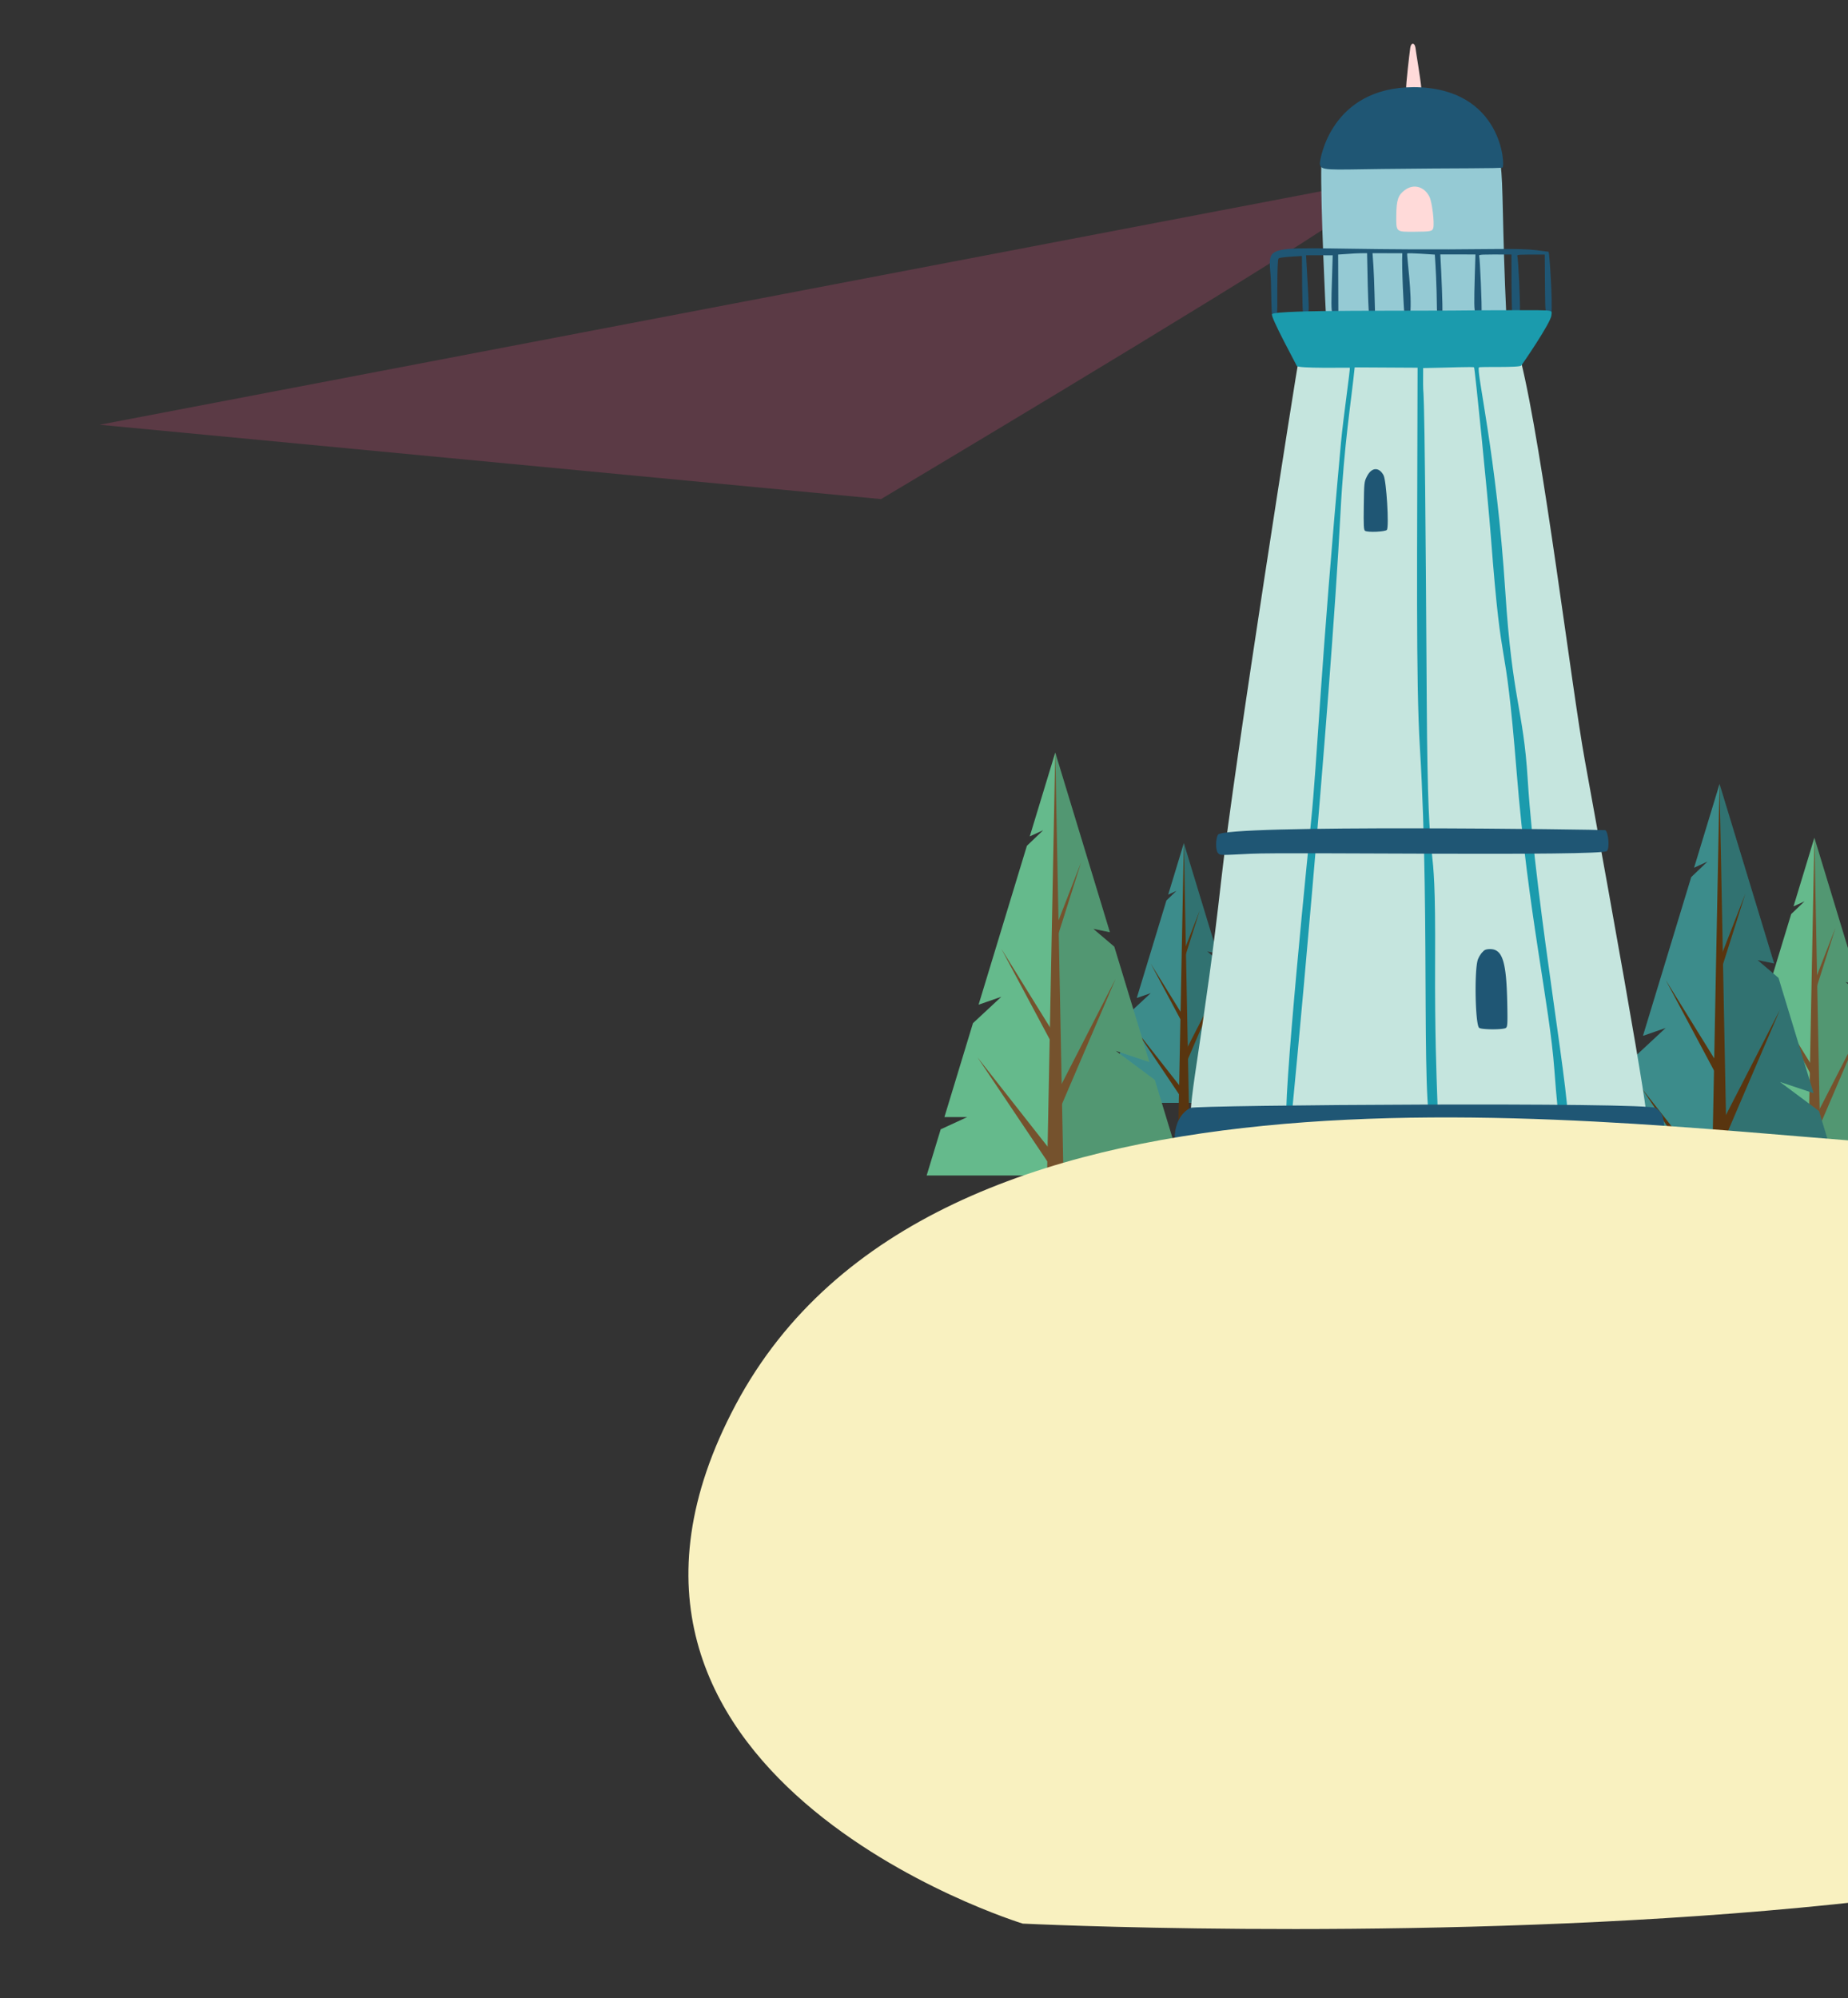 <svg xmlns="http://www.w3.org/2000/svg" xmlns:xlink="http://www.w3.org/1999/xlink" width="825" height="892" viewBox="0 0 825 892">
  <rect x="0" y="0" width="825" height="892" fill="#333333" stroke="none"/>
  <defs>
    <clipPath id="clip-path">
      <rect id="Rectangle_1752" data-name="Rectangle 1752" width="825" height="892" transform="translate(1095 2037)" fill="#fff" stroke="#707070" stroke-width="1"/>
    </clipPath>
    <clipPath id="clip-path-2">
      <rect id="Rectangle_848" data-name="Rectangle 848" width="70.5" height="128.727" fill="none"/>
    </clipPath>
    <clipPath id="clip-path-4">
      <rect id="Rectangle_846" data-name="Rectangle 846" width="35.25" height="115.934" fill="none"/>
    </clipPath>
    <clipPath id="clip-path-5">
      <rect id="Rectangle_771" data-name="Rectangle 771" width="93.981" height="171.602" fill="none"/>
    </clipPath>
    <clipPath id="clip-path-7">
      <rect id="Rectangle_769" data-name="Rectangle 769" width="46.991" height="154.548" fill="none"/>
    </clipPath>
    <clipPath id="clip-path-8">
      <rect id="Rectangle_848-2" data-name="Rectangle 848" width="114.698" height="209.43" fill="none"/>
    </clipPath>
    <clipPath id="clip-path-10">
      <rect id="Rectangle_846-2" data-name="Rectangle 846" width="57.349" height="188.616" fill="none"/>
    </clipPath>
    <clipPath id="clip-path-11">
      <rect id="Rectangle_273" data-name="Rectangle 273" width="376" height="61" rx="30.5" transform="translate(-75.15 -8.113)" fill="none" stroke="#084a6e" stroke-width="1"/>
    </clipPath>
    <clipPath id="clip-path-12">
      <rect id="Rectangle_771-2" data-name="Rectangle 771" width="114.816" height="209.644" fill="none"/>
    </clipPath>
    <clipPath id="clip-path-14">
      <rect id="Rectangle_769-2" data-name="Rectangle 769" width="57.408" height="188.809" fill="none"/>
    </clipPath>
    <clipPath id="clip-path-15">
      <rect id="Rectangle_1344" data-name="Rectangle 1344" width="218.615" height="497.432" fill="none"/>
    </clipPath>
  </defs>
  <g id="Groupe_de_masques_1191" data-name="Groupe de masques 1191" transform="translate(-1095 -2037)" clip-path="url(#clip-path)">
    <g id="Groupe_2276" data-name="Groupe 2276">
      <g id="Groupe_2273" data-name="Groupe 2273" transform="translate(1588.252 2413.429)">
        <g id="Groupe_2272" data-name="Groupe 2272" clip-path="url(#clip-path-2)">
          <path id="Tracé_3668" data-name="Tracé 3668" d="M35.25,0,28.262,22.983l3.676-1.688-4.46,4.266L14.235,69.118l6.225-2.164-7.766,7.233L4.866,99.931h6.251l-7.269,3.347L0,115.934H70.5L62.538,89.748l-10.723-7.99,9.229,3.077L51.431,53.216l-5.759-4.895,4.552.927Z" transform="translate(0)" fill="#3c8c8b"/>
          <g id="Groupe_2271" data-name="Groupe 2271">
            <g id="Groupe_2270" data-name="Groupe 2270" clip-path="url(#clip-path-2)">
              <g id="Groupe_2269" data-name="Groupe 2269" transform="translate(35.25)" opacity="0.19">
                <g id="Groupe_2268" data-name="Groupe 2268">
                  <g id="Groupe_2267" data-name="Groupe 2267" clip-path="url(#clip-path-4)">
                    <path id="Tracé_3669" data-name="Tracé 3669" d="M122.368,115.934l-7.962-26.186-10.723-7.99,9.229,3.077L103.3,53.216,97.54,48.321l4.552.927L87.118,0V115.934Z" transform="translate(-87.118)"/>
                  </g>
                </g>
              </g>
            </g>
          </g>
          <path id="Tracé_3670" data-name="Tracé 3670" d="M83.446,0l-2.5,128.727h4.991Z" transform="translate(-48.196)" fill="#59350f"/>
          <path id="Tracé_3671" data-name="Tracé 3671" d="M88.656,189.368l15.486-36.14-16.253,31.66Z" transform="translate(-52.327 -91.229)" fill="#59350f"/>
          <path id="Tracé_3672" data-name="Tracé 3672" d="M64.643,159.257,50.565,132.892l14.078,22.74Z" transform="translate(-30.105 -79.121)" fill="#59350f"/>
          <path id="Tracé_3673" data-name="Tracé 3673" d="M55.038,232.724l-20.6-26.236,19.837,29.564Z" transform="translate(-20.501 -122.938)" fill="#59350f"/>
          <path id="Tracé_3674" data-name="Tracé 3674" d="M87.118,96.7l7.094-22.387-7.094,18.25Z" transform="translate(-51.868 -44.246)" fill="#59350f"/>
        </g>
      </g>
      <g id="Groupe_2230" data-name="Groupe 2230" transform="translate(1858 2411.012)">
        <g id="Groupe_2089" data-name="Groupe 2089" clip-path="url(#clip-path-5)">
          <path id="Tracé_3421" data-name="Tracé 3421" d="M46.99,0,37.675,30.638l4.9-2.25L36.63,34.074,18.975,92.139l8.3-2.885L16.921,98.9,6.486,133.216h8.334l-9.69,4.462L0,154.548H93.981L83.367,119.641l-14.3-10.651,12.3,4.1L68.56,70.94l-7.677-6.525,6.068,1.237Z" transform="translate(0 0)" fill="#65ba8c"/>
          <g id="Groupe_2088" data-name="Groupe 2088">
            <g id="Groupe_2087" data-name="Groupe 2087" clip-path="url(#clip-path-5)">
              <g id="Groupe_2086" data-name="Groupe 2086" transform="translate(46.991)" opacity="0.19">
                <g id="Groupe_2085" data-name="Groupe 2085">
                  <g id="Groupe_2084" data-name="Groupe 2084" clip-path="url(#clip-path-7)">
                    <path id="Tracé_3422" data-name="Tracé 3422" d="M202.649,154.548l-10.614-34.907-14.3-10.651,12.3,4.1L177.228,70.94l-7.677-6.525,6.069,1.237L155.659,0V154.548Z" transform="translate(-155.659 0)"/>
                  </g>
                </g>
              </g>
            </g>
          </g>
          <path id="Tracé_3423" data-name="Tracé 3423" d="M147.965,0l-3.327,171.6h6.654Z" transform="translate(-100.974 0)" fill="#75522d"/>
          <path id="Tracé_3424" data-name="Tracé 3424" d="M158.057,321.958,178.7,273.781l-21.667,42.206Z" transform="translate(-109.628 -191.131)" fill="#75522d"/>
          <path id="Tracé_3425" data-name="Tracé 3425" d="M109.113,272.592,90.347,237.446l18.767,30.314Z" transform="translate(-63.072 -165.765)" fill="#75522d"/>
          <path id="Tracé_3426" data-name="Tracé 3426" d="M88.991,403.919,61.524,368.944l26.444,39.41Z" transform="translate(-42.951 -257.566)" fill="#75522d"/>
          <path id="Tracé_3427" data-name="Tracé 3427" d="M155.658,162.627l9.457-29.844-9.457,24.329Z" transform="translate(-108.668 -92.698)" fill="#75522d"/>
        </g>
      </g>
      <g id="Groupe_2274" data-name="Groupe 2274" transform="translate(1805.302 2387)">
        <g id="Groupe_2272-2" data-name="Groupe 2272" clip-path="url(#clip-path-8)">
          <path id="Tracé_3668-2" data-name="Tracé 3668" d="M57.349,0,45.98,37.392l5.981-2.747L44.7,41.585,23.159,112.45l10.128-3.521L20.652,120.7,7.916,162.581H18.087L6.26,168.027,0,188.616H114.7l-12.953-42.6-17.446-13,15.016,5.006L83.674,86.578l-9.369-7.963,7.406,1.509Z" transform="translate(0)" fill="#3c8c8b"/>
          <g id="Groupe_2271-2" data-name="Groupe 2271">
            <g id="Groupe_2270-2" data-name="Groupe 2270" clip-path="url(#clip-path-8)">
              <g id="Groupe_2269-2" data-name="Groupe 2269" transform="translate(57.349)" opacity="0.19">
                <g id="Groupe_2268-2" data-name="Groupe 2268">
                  <g id="Groupe_2267-2" data-name="Groupe 2267" clip-path="url(#clip-path-10)">
                    <path id="Tracé_3669-2" data-name="Tracé 3669" d="M144.468,188.616l-12.953-42.6-17.446-13,15.016,5.006L113.443,86.578l-9.369-7.963,7.406,1.509L87.118,0V188.616Z" transform="translate(-87.118)"/>
                  </g>
                </g>
              </g>
            </g>
          </g>
          <path id="Tracé_3670-2" data-name="Tracé 3670" d="M85.011,0,80.95,209.43h8.121Z" transform="translate(-27.661)" fill="#59350f"/>
          <path id="Tracé_3671-2" data-name="Tracé 3671" d="M89.137,212.026l25.194-58.8L87.888,204.738Z" transform="translate(-30.032 -52.359)" fill="#59350f"/>
          <path id="Tracé_3672-2" data-name="Tracé 3672" d="M73.468,175.787l-22.9-42.894,22.9,37Z" transform="translate(-17.278 -45.41)" fill="#59350f"/>
          <path id="Tracé_3673-2" data-name="Tracé 3673" d="M67.956,249.173,34.433,206.488l32.274,48.1Z" transform="translate(-11.766 -70.558)" fill="#59350f"/>
          <path id="Tracé_3674-2" data-name="Tracé 3674" d="M87.118,110.738,98.66,74.315,87.118,104.007Z" transform="translate(-29.769 -25.394)" fill="#59350f"/>
        </g>
      </g>
      <g id="CTA_arrondi_-_Hover_shrink_couleur" data-name="CTA arrondi - Hover shrink couleur" transform="translate(1113 2118.576)">
        <g id="Groupe_1790" data-name="Groupe 1790" transform="translate(75.15 115.537)">
          <path id="Tracé_4358" data-name="Tracé 4358" d="M1686,2122.149l-546.52,104.481,348.847,33.183s148.255-88.305,197.673-120.582S1686,2122.149,1686,2122.149Z" transform="translate(-1188.15 -2234.113)" fill="#e95284" opacity="0.22"/>
          <g id="Groupe_de_masques_3" data-name="Groupe de masques 3" clip-path="url(#clip-path-11)">
            <path id="Tracé_25" data-name="Tracé 25" d="M439.789,51.016s-27.811-19.6-85.7,8.212-182.758,66.406-242.353,40.865S-47.188,144.365-9.16,199.987s569.275,215.677,521.031,94.785S439.789,51.016,439.789,51.016Z" transform="translate(-126.13 8.577)" fill="#b6def5"/>
            <path id="Tracé_24" data-name="Tracé 24" d="M2.291,46.166s9.634-36.083,120.961,0,166.455,34.115,221.048,0,39.607-50.516,69.044-16.4S367.849,263.32,341.088,273.817s-369.3-131.211-369.3-131.211Z" transform="translate(-82.192 47.448)" fill="#6bb2e2"/>
          </g>
        </g>
      </g>
      <g id="Groupe_2275" data-name="Groupe 2275" transform="translate(1508.686 2372.971)">
        <g id="Groupe_2089-2" data-name="Groupe 2089" clip-path="url(#clip-path-12)">
          <path id="Tracé_3421-2" data-name="Tracé 3421" d="M57.408,0,46.027,37.43l5.986-2.749L44.75,41.628,23.182,112.564,33.32,109.04,20.672,120.819,7.923,162.748H18.1L6.266,168.2,0,188.809H114.816l-12.967-42.646L84.385,133.15l15.031,5.011L83.759,86.666,74.38,78.695l7.414,1.511Z" transform="translate(0 0)" fill="#65ba8c"/>
          <g id="Groupe_2088-2" data-name="Groupe 2088">
            <g id="Groupe_2087-2" data-name="Groupe 2087" clip-path="url(#clip-path-12)">
              <g id="Groupe_2086-2" data-name="Groupe 2086" transform="translate(57.408)" opacity="0.19">
                <g id="Groupe_2085-2" data-name="Groupe 2085">
                  <g id="Groupe_2084-2" data-name="Groupe 2084" clip-path="url(#clip-path-14)">
                    <path id="Tracé_3422-2" data-name="Tracé 3422" d="M213.066,188.808,200.1,146.163,182.636,133.15l15.031,5.011L182.01,86.666l-9.379-7.971,7.414,1.511L155.659,0V188.808Z" transform="translate(-155.658 0)"/>
                  </g>
                </g>
              </g>
            </g>
          </g>
          <path id="Tracé_3423-2" data-name="Tracé 3423" d="M148.7,0l-4.065,209.644h8.129Z" transform="translate(-91.294 0)" fill="#75522d"/>
          <path id="Tracé_3424-2" data-name="Tracé 3424" d="M158.284,332.639l25.22-58.857-26.47,51.562Z" transform="translate(-99.119 -172.809)" fill="#75522d"/>
          <path id="Tracé_3425-2" data-name="Tracé 3425" d="M113.273,280.384,90.347,237.446l22.927,37.034Z" transform="translate(-57.026 -149.874)" fill="#75522d"/>
          <path id="Tracé_3426-2" data-name="Tracé 3426" d="M95.081,411.672,61.524,368.944,93.83,417.091Z" transform="translate(-38.833 -232.875)" fill="#75522d"/>
          <path id="Tracé_3427-2" data-name="Tracé 3427" d="M155.658,169.243l11.554-36.46-11.554,29.722Z" transform="translate(-98.251 -83.812)" fill="#75522d"/>
        </g>
      </g>
      <g id="Groupe_2844" data-name="Groupe 2844" transform="translate(1619.385 2056.507)">
        <g id="Groupe_2844-2" data-name="Groupe 2844" clip-path="url(#clip-path-15)">
          <path id="Tracé_4347" data-name="Tracé 4347" d="M161.437,20.314c-.606-6.053-2.419-16.182-2.686-18.538-.4-2.426-1.995-2.34-2.325.093s-2.021,16.587-1.813,18.445Z" transform="translate(-51.237 0)" fill="#ffdad9"/>
          <path id="Tracé_4348" data-name="Tracé 4348" d="M177.951,80.866H97.917c-.385,18.047,2.007,66.2,2.135,68.463h80.522c-1.946-41.567-1.379-60.387-2.624-68.463" transform="translate(-32.438 -26.801)" fill="#95cad4"/>
          <path id="Tracé_4349" data-name="Tracé 4349" d="M178.528,64.9c-1.31.5-19.316.231-53.575.655-24.829.308-27.88.926-27.959-2.478-.041-1.746,4.942-34.039,41.941-34.039C178.57,29.2,179.8,64.418,178.528,64.9" transform="translate(-32.146 -9.625)" fill="#1f5674"/>
          <path id="Tracé_4350" data-name="Tracé 4350" d="M64.511,165.985c2.759,0,2.379,2.171,2.4-11.59.015-8.419.2-12.881.56-13.235.542-.538,5.164-.8,10.426-1.1.05,7.108.083,21.808.506,25.925,3.176,0,3.014,3.945,1.346-26.262l11.885.022c-.9,29.971-1.119,26.24,2.53,26.24-.054-15.365-.034-9.728-.094-26.577,7.021-.491,8.351-.618,12.91-.61.18,8.495.368,21.394.847,27.186h2.72c-.389-14.564-.459-18.461-1.132-27.182l13.3.024c-.351,6.086.685,25.876.922,26.764.14.524.134.393,2.583.393.987-8.364-1.679-26.692-1.313-27.057s11.958.488,12.323.509c1.94,29.5-.581,26.548,3.4,26.548.1-3.795-.375-16.863-.959-26.641l15.685.029c-.962,30.632-.863,26.612,2.7,26.612.314-3.41-.714-24.982-1.019-25.782-.354-.929.431-.826,14.4-.8.011,5-.025,22.694.351,26.583,4.047,0,3.357.344,3.417-1.03.19-4.379-.7-23.656-1.15-24.819-.294-.767.574-.729,12.238-.708.3,30.355-.306,26.557,2.971,26.557.6-5.748-.851-27.011-1.24-27.818,0,0-2.482-.348-5.5-.715-3.872-.471-9.619-.617-19.605-.5C51.361,138.3,63.832,130.169,64.1,153.221c.066,5.66.225,10.373.411,12.763" transform="translate(-21.065 -45.276)" fill="#1f5674"/>
          <path id="Tracé_4351" data-name="Tracé 4351" d="M58.873,211.489c-.265.365-28.942,181.731-34.46,231.5C17.1,508.967,9.364,543.4,10.967,550.122c.475,1.994,3.7,1.756,3.731-1.183.019-2.079-.562-1.841,30.666-1,105.38,2.831,110.666-3.037,164.015-2.785,1.2.005,1.784,7.919,4.609,6.911.77-.275,4.1,9.962-27.318-162.351-5.825-31.935-18.689-138.575-28.584-178.36-.366-.005-98.485-.867-99.213.136" transform="translate(-3.564 -69.931)" fill="#c5e5de"/>
          <path id="Tracé_4352" data-name="Tracé 4352" d="M156.708,178.02c-27.186.411-89.339-.429-91.686,1.677-.994.892,11.014,22.808,11.012,23.1-.007,1.264,23.613.745,23.693.84.31.364-2.93,22.452-3.928,33.383-9.1,99.671-10.616,142.533-13.371,169.263-.038.367-13.6,132.529-10.7,135.46.7.711.847.712,1.581.009.366-.351,17.64-184.537,22.3-273.833,1.589-30.46,4.757-49.221,6.31-64.44l28.076.159c-.144,84.552-.8,139.757,1.032,169.589,4.889,79.416-.189,172.834,6.523,171.963,3.378-.439-.05-12.763.265-76.793.34-69.092-3.2-22.768-3.735-116.077-1.04-180.687-1.761-120.711-1.6-148.522,12.29-.221,22.36-.679,22.726-.309s6.127,57.462,7.5,75.515c5.2,68.353,5.974,36.43,11.557,105.659,5.042,62.523,14.635,103.057,16.781,132.208.967,13.144,1.921,22.58,2.449,24.247.634,2,2.147,2.622,3.238,1.333,3.213-3.8-13.957-96.543-17.578-155.084-1.97-31.821-6.838-34.765-10.011-84-3.907-60.625-13.129-98.5-11.746-99.869.459-.453,18.012.211,18.893-.818.313-.366,13.347-19.27,13.453-22.478.094-2.83,3.614-2.189-33.028-2.189" transform="translate(-21.53 -58.979)" fill="#1b9bad"/>
          <path id="Tracé_4353" data-name="Tracé 4353" d="M151.948,96.878c-3.1,2.226-3.884,4.486-3.947,11.3-.068,7.623-.261,7.446,8.06,7.4,7.348-.045,8.066-.189,8.455-1.7.589-2.281-.521-11.44-1.677-13.835-2.216-4.594-6.977-5.975-10.892-3.16" transform="translate(-49.046 -31.625)" fill="#ffdad9"/>
          <path id="Tracé_4354" data-name="Tracé 4354" d="M127.621,287.47c-1.146,2.287-1.195,2.763-1.334,13.029-.122,8.953-.029,10.735.58,11.149,1.161.789,9.172.421,9.744-.447,1.015-1.543-.215-21.8-1.475-24.3-1.739-3.44-5.137-4.182-7.516.565" transform="translate(-41.839 -94.163)" fill="#1f5674"/>
          <path id="Tracé_4355" data-name="Tracé 4355" d="M28.511,526.81c-1.09,2.022-1.058,7.019.051,8.177.988,1.031.417,1.02,14.6.3,16.491-.833,155.972,1.184,158.98-1.2,1.29-1.022.749-8.358-.687-9.336-.364-.248-170.422-2.631-172.947,2.057" transform="translate(-9.184 -173.642)" fill="#1f5674"/>
          <path id="Tracé_4356" data-name="Tracé 4356" d="M203.97,605.97a11.246,11.246,0,0,0-1.991,3.291c-1.635,4.657-1.182,28.993.567,30.469,1.046.881,10.892.9,11.971.023.689-.561.761-1.855.592-10.665-.363-18.884-2.094-24.447-7.622-24.5-3.122-.028-3.152,1.379-3.516,1.379" transform="translate(-66.604 -200.375)" fill="#1f5674"/>
          <path id="Tracé_4357" data-name="Tracé 4357" d="M7.068,709.867c-9.417,4.856-7.658,19.974-4.75,21.573,2.462,1.354,210.572.763,213.459-.743s2.766-4.048,2.83-9.157c.089-7.007-.6-9.166-3.7-11.583-3.534-2.758-205.348-1.377-207.842-.09" transform="translate(0 -234.766)" fill="#1f5674"/>
        </g>
      </g>
      <path id="Tracé_3557" data-name="Tracé 3557" d="M46.874,2343.661s-145.462,14.923-282.174,4.812-419.454-48.568-507.76,117.005,128.044,231.8,128.044,231.8S15.019,2728.493,31.224,2567.4,46.874,2343.661,46.874,2343.661Z" transform="translate(2166.573 198.496)" fill="#f9f1c0"/>
    </g>
  </g>
</svg>
